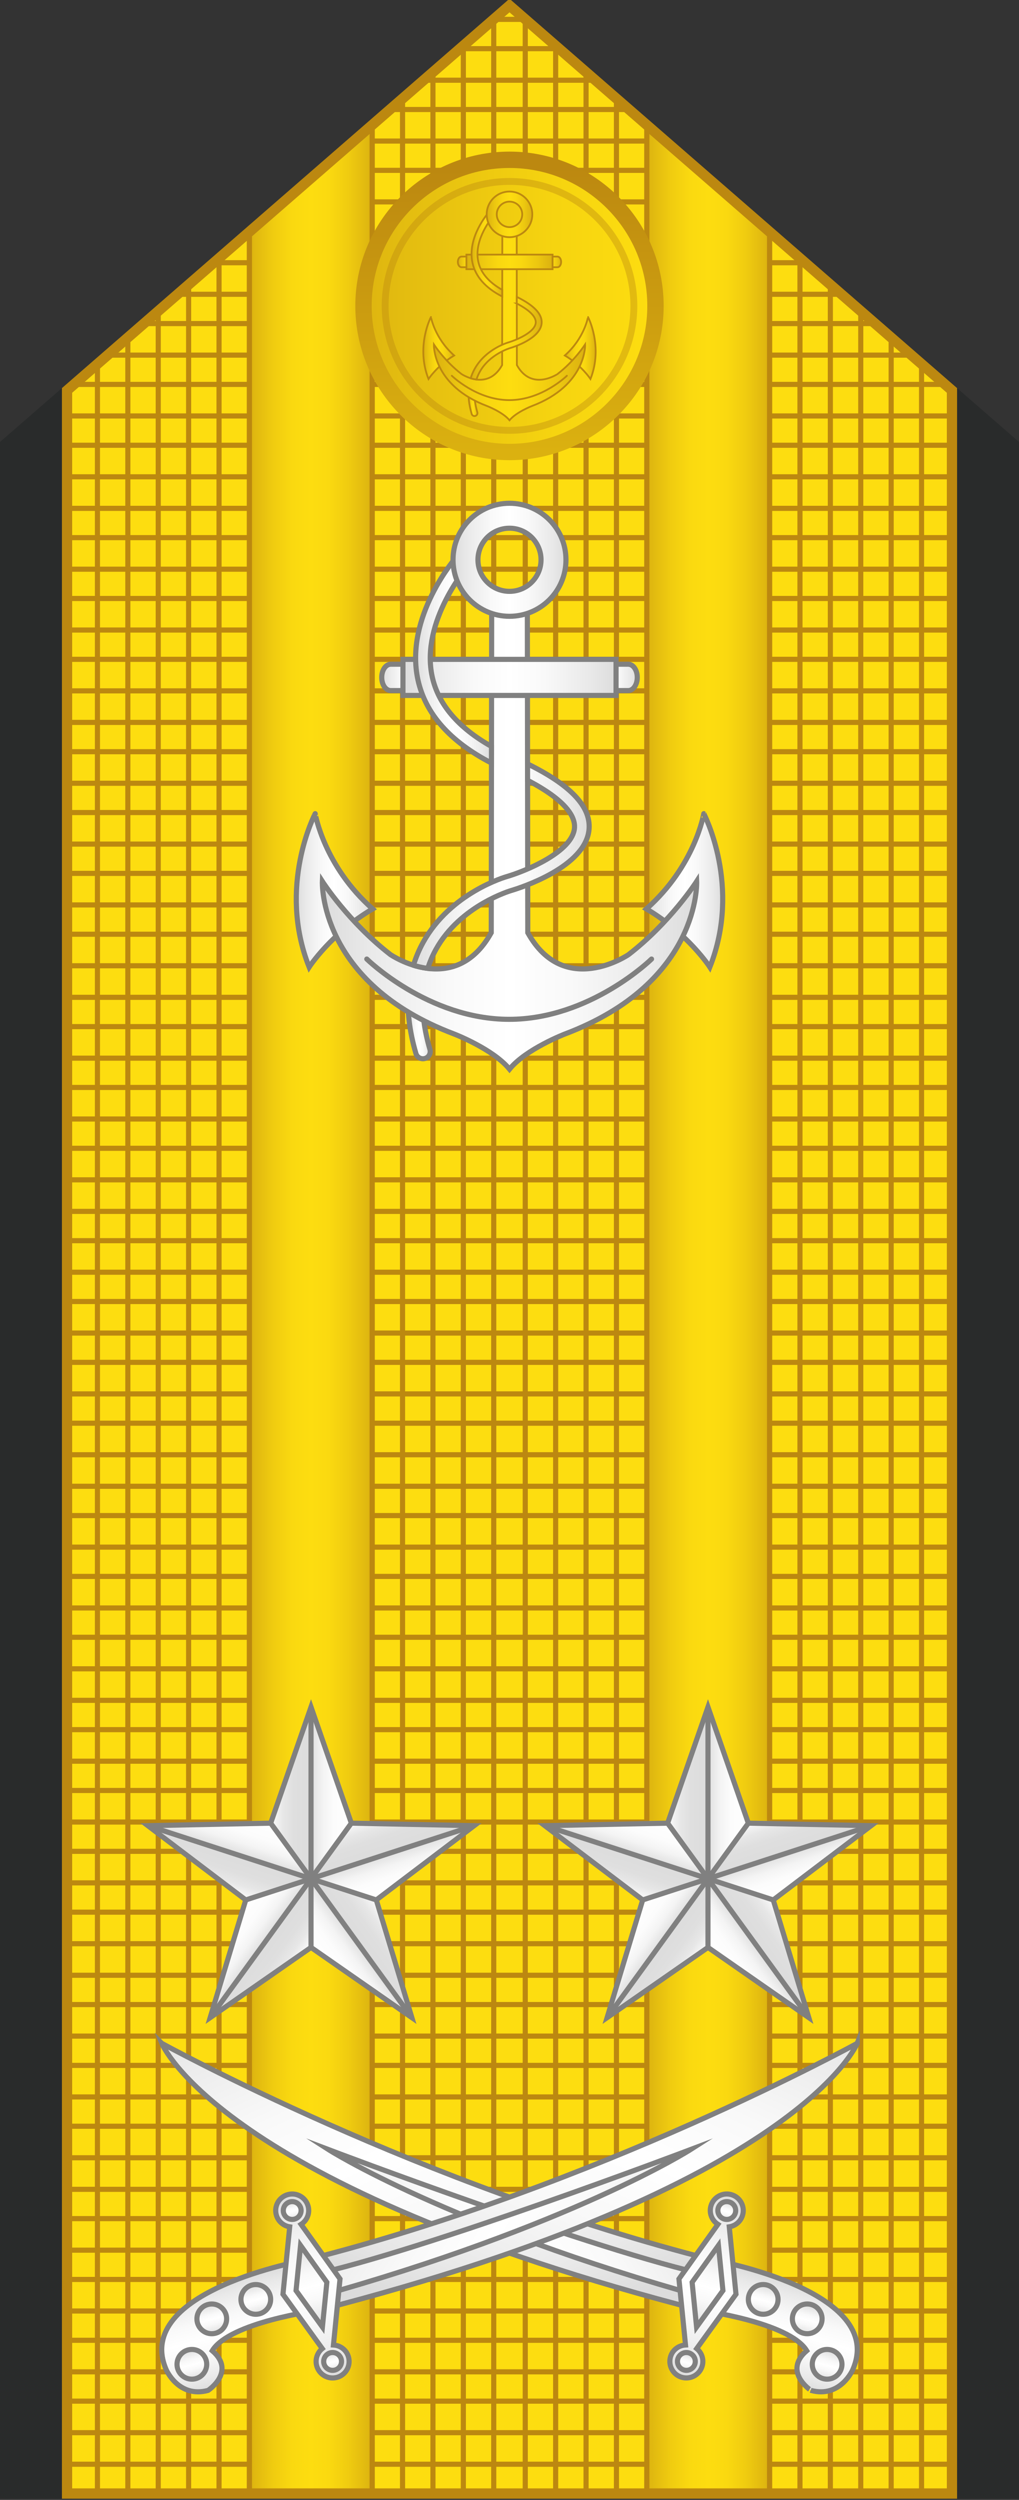 <?xml version="1.0" encoding="utf-8"?>
<!-- Generator: Adobe Illustrator 16.0.0, SVG Export Plug-In . SVG Version: 6.00 Build 0)  -->
<!DOCTYPE svg PUBLIC "-//W3C//DTD SVG 1.1//EN" "http://www.w3.org/Graphics/SVG/1.1/DTD/svg11.dtd">
<svg version="1.1"
	 id="svg18152" xmlns:x="http://ns.adobe.com/Extensibility/1.0/" xmlns:i="http://ns.adobe.com/AdobeIllustrator/10.0/" xmlns:graph="http://ns.adobe.com/Graphs/1.0/" xmlns:dc="http://purl.org/dc/elements/1.1/" xmlns:cc="http://creativecommons.org/ns#" xmlns:rdf="http://www.w3.org/1999/02/22-rdf-syntax-ns#" xmlns:svg="http://www.w3.org/2000/svg" xmlns:sodipodi="http://sodipodi.sourceforge.net/DTD/sodipodi-0.dtd" xmlns:inkscape="http://www.inkscape.org/namespaces/inkscape" inkscape:version="0.91 r13725" sodipodi:docname="16.SKA-BG.svg"
	 xmlns="http://www.w3.org/2000/svg" xmlns:xlink="http://www.w3.org/1999/xlink" x="0px" y="0px" width="198.875px"
	 height="487.545px" viewBox="0 0 198.875 487.545" enable-background="new 0 0 198.875 487.545" xml:space="preserve">
<rect x="0" y="0" width="198.875" height="487.545" fill="#333333" stroke="none"/>
<sodipodi:namedview  id="base" bordercolor="#666666" inkscape:cx="-491.28567" fit-margin-left="0" inkscape:zoom="0.35" inkscape:cy="644.89649" fit-margin-top="0" pagecolor="#ffffff" showgrid="false" borderopacity="1.0" inkscape:window-maximized="1" inkscape:document-units="px" inkscape:pageshadow="2" fit-margin-bottom="0" inkscape:pageopacity="0.0" fit-margin-right="0" inkscape:window-y="-8" inkscape:current-layer="layer1" inkscape:window-width="1366" inkscape:window-x="-8" inkscape:window-height="705">
	</sodipodi:namedview>
<g>
	<g>
		<g>
			<polygon fill="#292B2B" stroke="#292B2B" stroke-width="2" stroke-miterlimit="10" points="1,486.3 1,86.649 13.085,76.145 
				13.085,486.3 			"/>
			<polygon fill="#292B2B" stroke="#292B2B" stroke-width="2" stroke-miterlimit="10" points="197.875,486.3 197.875,86.65 
				185.791,76.146 185.791,486.3 			"/>
		</g>
		<polygon fill="#FDDD10" points="13.085,486.3 13.085,76.145 99.437,1.08 185.791,76.146 185.791,486.3 		"/>
		<g>
			<line fill="none" stroke="#BC8810" stroke-miterlimit="10" x1="13.085" y1="480.586" x2="185.791" y2="480.586"/>
			<line fill="none" stroke="#BC8810" stroke-miterlimit="10" x1="13.085" y1="474.434" x2="185.791" y2="474.434"/>
			<line fill="none" stroke="#BC8810" stroke-miterlimit="10" x1="13.085" y1="468.281" x2="185.791" y2="468.281"/>
			<line fill="none" stroke="#BC8810" stroke-miterlimit="10" x1="13.085" y1="462.568" x2="185.791" y2="462.568"/>
			<line fill="none" stroke="#BC8810" stroke-miterlimit="10" x1="13.085" y1="456.416" x2="185.791" y2="456.416"/>
			<line fill="none" stroke="#BC8810" stroke-miterlimit="10" x1="13.085" y1="450.703" x2="185.791" y2="450.703"/>
			<line fill="none" stroke="#BC8810" stroke-miterlimit="10" x1="13.085" y1="444.55" x2="185.791" y2="444.55"/>
			<line fill="none" stroke="#BC8810" stroke-miterlimit="10" x1="13.085" y1="438.838" x2="185.791" y2="438.838"/>
			<line fill="none" stroke="#BC8810" stroke-miterlimit="10" x1="13.085" y1="432.686" x2="185.791" y2="432.686"/>
			<line fill="none" stroke="#BC8810" stroke-miterlimit="10" x1="13.085" y1="426.973" x2="185.791" y2="426.973"/>
			<line fill="none" stroke="#BC8810" stroke-miterlimit="10" x1="13.085" y1="420.819" x2="185.791" y2="420.819"/>
			<line fill="none" stroke="#BC8810" stroke-miterlimit="10" x1="13.085" y1="414.668" x2="185.791" y2="414.668"/>
			<line fill="none" stroke="#BC8810" stroke-miterlimit="10" x1="13.085" y1="408.955" x2="185.791" y2="408.955"/>
			<line fill="none" stroke="#BC8810" stroke-miterlimit="10" x1="13.085" y1="402.804" x2="185.791" y2="402.804"/>
			<line fill="none" stroke="#BC8810" stroke-miterlimit="10" x1="13.085" y1="397.09" x2="185.791" y2="397.09"/>
			<line fill="none" stroke="#BC8810" stroke-miterlimit="10" x1="13.085" y1="390.938" x2="185.791" y2="390.938"/>
			<line fill="none" stroke="#BC8810" stroke-miterlimit="10" x1="13.085" y1="385.226" x2="185.791" y2="385.226"/>
			<line fill="none" stroke="#BC8810" stroke-miterlimit="10" x1="13.085" y1="379.071" x2="185.791" y2="379.071"/>
			<line fill="none" stroke="#BC8810" stroke-miterlimit="10" x1="13.085" y1="372.92" x2="185.791" y2="372.92"/>
			<line fill="none" stroke="#BC8810" stroke-miterlimit="10" x1="13.085" y1="367.207" x2="185.791" y2="367.207"/>
			<line fill="none" stroke="#BC8810" stroke-miterlimit="10" x1="13.085" y1="361.056" x2="185.791" y2="361.056"/>
			<line fill="none" stroke="#BC8810" stroke-miterlimit="10" x1="13.085" y1="355.343" x2="185.791" y2="355.343"/>
			<line fill="none" stroke="#BC8810" stroke-miterlimit="10" x1="13.085" y1="349.188" x2="185.791" y2="349.188"/>
			<line fill="none" stroke="#BC8810" stroke-miterlimit="10" x1="13.085" y1="343.478" x2="185.791" y2="343.478"/>
			<line fill="none" stroke="#BC8810" stroke-miterlimit="10" x1="13.085" y1="337.324" x2="185.791" y2="337.324"/>
			<line fill="none" stroke="#BC8810" stroke-miterlimit="10" x1="13.085" y1="331.61" x2="185.791" y2="331.61"/>
			<line fill="none" stroke="#BC8810" stroke-miterlimit="10" x1="13.085" y1="325.459" x2="185.791" y2="325.459"/>
			<line fill="none" stroke="#BC8810" stroke-miterlimit="10" x1="13.085" y1="319.308" x2="185.791" y2="319.308"/>
			<line fill="none" stroke="#BC8810" stroke-miterlimit="10" x1="13.085" y1="313.594" x2="185.791" y2="313.594"/>
			<line fill="none" stroke="#BC8810" stroke-miterlimit="10" x1="13.085" y1="307.44" x2="185.791" y2="307.44"/>
			<line fill="none" stroke="#BC8810" stroke-miterlimit="10" x1="13.085" y1="301.729" x2="185.791" y2="301.729"/>
			<line fill="none" stroke="#BC8810" stroke-miterlimit="10" x1="13.085" y1="295.576" x2="185.791" y2="295.576"/>
			<line fill="none" stroke="#BC8810" stroke-miterlimit="10" x1="13.085" y1="289.862" x2="185.791" y2="289.862"/>
			<line fill="none" stroke="#BC8810" stroke-miterlimit="10" x1="13.085" y1="283.711" x2="185.791" y2="283.711"/>
			<line fill="none" stroke="#BC8810" stroke-miterlimit="10" x1="13.085" y1="277.56" x2="185.791" y2="277.56"/>
			<line fill="none" stroke="#BC8810" stroke-miterlimit="10" x1="13.085" y1="271.847" x2="185.791" y2="271.847"/>
			<line fill="none" stroke="#BC8810" stroke-miterlimit="10" x1="13.085" y1="265.692" x2="185.791" y2="265.692"/>
			<line fill="none" stroke="#BC8810" stroke-miterlimit="10" x1="13.085" y1="259.979" x2="185.791" y2="259.979"/>
			<line fill="none" stroke="#BC8810" stroke-miterlimit="10" x1="13.085" y1="253.828" x2="185.791" y2="253.828"/>
			<line fill="none" stroke="#BC8810" stroke-miterlimit="10" x1="13.085" y1="248.115" x2="185.791" y2="248.115"/>
			<line fill="none" stroke="#BC8810" stroke-miterlimit="10" x1="13.085" y1="241.964" x2="185.791" y2="241.964"/>
			<line fill="none" stroke="#BC8810" stroke-miterlimit="10" x1="13.085" y1="236.251" x2="185.791" y2="236.251"/>
			<line fill="none" stroke="#BC8810" stroke-miterlimit="10" x1="13.085" y1="230.097" x2="185.791" y2="230.097"/>
			<line fill="none" stroke="#BC8810" stroke-miterlimit="10" x1="13.085" y1="223.945" x2="185.791" y2="223.945"/>
			<line fill="none" stroke="#BC8810" stroke-miterlimit="10" x1="13.085" y1="218.232" x2="185.791" y2="218.232"/>
			<line fill="none" stroke="#BC8810" stroke-miterlimit="10" x1="13.085" y1="212.08" x2="185.791" y2="212.08"/>
			<line fill="none" stroke="#BC8810" stroke-miterlimit="10" x1="13.085" y1="206.367" x2="185.791" y2="206.367"/>
			<line fill="none" stroke="#BC8810" stroke-miterlimit="10" x1="13.085" y1="200.216" x2="185.791" y2="200.216"/>
			<line fill="none" stroke="#BC8810" stroke-miterlimit="10" x1="13.085" y1="194.503" x2="185.791" y2="194.503"/>
			<line fill="none" stroke="#BC8810" stroke-miterlimit="10" x1="13.085" y1="188.349" x2="185.791" y2="188.349"/>
			<line fill="none" stroke="#BC8810" stroke-miterlimit="10" x1="13.085" y1="182.197" x2="185.791" y2="182.197"/>
			<line fill="none" stroke="#BC8810" stroke-miterlimit="10" x1="13.085" y1="176.484" x2="185.791" y2="176.484"/>
			<line fill="none" stroke="#BC8810" stroke-miterlimit="10" x1="13.085" y1="170.333" x2="185.791" y2="170.333"/>
			<line fill="none" stroke="#BC8810" stroke-miterlimit="10" x1="13.085" y1="164.619" x2="185.791" y2="164.619"/>
			<line fill="none" stroke="#BC8810" stroke-miterlimit="10" x1="13.085" y1="158.468" x2="185.791" y2="158.468"/>
			<line fill="none" stroke="#BC8810" stroke-miterlimit="10" x1="13.085" y1="152.755" x2="185.791" y2="152.755"/>
			<line fill="none" stroke="#BC8810" stroke-miterlimit="10" x1="13.085" y1="146.601" x2="185.791" y2="146.601"/>
			<line fill="none" stroke="#BC8810" stroke-miterlimit="10" x1="13.085" y1="140.888" x2="185.791" y2="140.888"/>
			<line fill="none" stroke="#BC8810" stroke-miterlimit="10" x1="13.085" y1="134.736" x2="185.791" y2="134.736"/>
			<line fill="none" stroke="#BC8810" stroke-miterlimit="10" x1="13.085" y1="128.585" x2="185.791" y2="128.585"/>
			<line fill="none" stroke="#BC8810" stroke-miterlimit="10" x1="13.085" y1="122.871" x2="185.791" y2="122.871"/>
			<line fill="none" stroke="#BC8810" stroke-miterlimit="10" x1="13.085" y1="116.718" x2="185.791" y2="116.718"/>
			<line fill="none" stroke="#BC8810" stroke-miterlimit="10" x1="13.085" y1="111.007" x2="185.791" y2="111.007"/>
			<line fill="none" stroke="#BC8810" stroke-miterlimit="10" x1="13.085" y1="104.854" x2="185.791" y2="104.854"/>
			<line fill="none" stroke="#BC8810" stroke-miterlimit="10" x1="13.085" y1="99.14" x2="185.791" y2="99.14"/>
			<line fill="none" stroke="#BC8810" stroke-miterlimit="10" x1="13.085" y1="92.988" x2="185.791" y2="92.988"/>
			<line fill="none" stroke="#BC8810" stroke-miterlimit="10" x1="13.085" y1="86.836" x2="185.791" y2="86.836"/>
			<line fill="none" stroke="#BC8810" stroke-miterlimit="10" x1="13.085" y1="81.123" x2="185.791" y2="81.123"/>
			<line fill="none" stroke="#BC8810" stroke-miterlimit="10" x1="14.436" y1="74.97" x2="184.438" y2="74.97"/>
			<line fill="none" stroke="#BC8810" stroke-miterlimit="10" x1="21.007" y1="69.258" x2="177.866" y2="69.258"/>
			<line fill="none" stroke="#BC8810" stroke-miterlimit="10" x1="28.085" y1="63.105" x2="170.791" y2="63.105"/>
			<line fill="none" stroke="#BC8810" stroke-miterlimit="10" x1="34.656" y1="57.393" x2="164.215" y2="57.393"/>
			<line fill="none" stroke="#BC8810" stroke-miterlimit="10" x1="41.734" y1="51.24" x2="157.139" y2="51.24"/>
			<line fill="none" stroke="#BC8810" stroke-miterlimit="10" x1="48.305" y1="45.527" x2="150.566" y2="45.527"/>
			<line fill="none" stroke="#BC8810" stroke-miterlimit="10" x1="55.383" y1="39.375" x2="143.49" y2="39.375"/>
			<line fill="none" stroke="#BC8810" stroke-miterlimit="10" x1="62.461" y1="33.222" x2="136.412" y2="33.222"/>
			<line fill="none" stroke="#BC8810" stroke-miterlimit="10" x1="69.033" y1="27.509" x2="129.84" y2="27.509"/>
			<line fill="none" stroke="#BC8810" stroke-miterlimit="10" x1="76.11" y1="21.357" x2="122.762" y2="21.357"/>
			<line fill="none" stroke="#BC8810" stroke-miterlimit="10" x1="82.682" y1="15.645" x2="116.191" y2="15.645"/>
			<line fill="none" stroke="#BC8810" stroke-miterlimit="10" x1="89.76" y1="9.492" x2="109.113" y2="9.492"/>
			<line fill="none" stroke="#BC8810" stroke-miterlimit="10" x1="96.332" y1="3.779" x2="102.543" y2="3.779"/>
			<line fill="none" stroke="#BC8810" stroke-miterlimit="10" x1="179.855" y1="70.987" x2="179.855" y2="486.465"/>
			<line fill="none" stroke="#BC8810" stroke-miterlimit="10" x1="173.924" y1="66.25" x2="173.924" y2="486.465"/>
			<line fill="none" stroke="#BC8810" stroke-miterlimit="10" x1="167.991" y1="60.674" x2="167.991" y2="486.465"/>
			<line fill="none" stroke="#BC8810" stroke-miterlimit="10" x1="162.057" y1="55.515" x2="162.057" y2="486.465"/>
			<line fill="none" stroke="#BC8810" stroke-miterlimit="10" x1="156.127" y1="50.359" x2="156.127" y2="486.465"/>
			<line fill="none" stroke="#BC8810" stroke-miterlimit="10" x1="150.193" y1="45.202" x2="150.193" y2="486.465"/>
			<line fill="none" stroke="#BC8810" stroke-miterlimit="10" x1="144.043" y1="39.855" x2="144.043" y2="486.465"/>
			<line fill="none" stroke="#BC8810" stroke-miterlimit="10" x1="138.107" y1="34.697" x2="138.107" y2="486.465"/>
			<line fill="none" stroke="#BC8810" stroke-miterlimit="10" x1="132.174" y1="29.539" x2="132.174" y2="486.465"/>
			<line fill="none" stroke="#BC8810" stroke-miterlimit="10" x1="126.243" y1="24.383" x2="126.243" y2="486.465"/>
			<line fill="none" stroke="#BC8810" stroke-miterlimit="10" x1="120.311" y1="19.225" x2="120.311" y2="486.465"/>
			<line fill="none" stroke="#BC8810" stroke-miterlimit="10" x1="114.379" y1="14.068" x2="114.379" y2="486.465"/>
			<line fill="none" stroke="#BC8810" stroke-miterlimit="10" x1="108.445" y1="8.911" x2="108.445" y2="486.465"/>
			<line fill="none" stroke="#BC8810" stroke-miterlimit="10" x1="102.512" y1="3.754" x2="102.512" y2="486.465"/>
			<line fill="none" stroke="#BC8810" stroke-miterlimit="10" x1="96.36" y1="3.754" x2="96.36" y2="486.465"/>
			<line fill="none" stroke="#BC8810" stroke-miterlimit="10" x1="90.428" y1="8.911" x2="90.428" y2="486.465"/>
			<line fill="none" stroke="#BC8810" stroke-miterlimit="10" x1="84.495" y1="14.068" x2="84.495" y2="486.465"/>
			<line fill="none" stroke="#BC8810" stroke-miterlimit="10" x1="78.563" y1="19.225" x2="78.563" y2="486.465"/>
			<line fill="none" stroke="#BC8810" stroke-miterlimit="10" x1="72.631" y1="24.383" x2="72.631" y2="486.465"/>
			<line fill="none" stroke="#BC8810" stroke-miterlimit="10" x1="66.697" y1="29.539" x2="66.697" y2="486.465"/>
			<line fill="none" stroke="#BC8810" stroke-miterlimit="10" x1="60.764" y1="34.697" x2="60.764" y2="486.465"/>
			<line fill="none" stroke="#BC8810" stroke-miterlimit="10" x1="54.832" y1="39.855" x2="54.832" y2="486.465"/>
			<line fill="none" stroke="#BC8810" stroke-miterlimit="10" x1="48.68" y1="45.202" x2="48.68" y2="486.465"/>
			<line fill="none" stroke="#BC8810" stroke-miterlimit="10" x1="42.748" y1="50.359" x2="42.748" y2="486.465"/>
			<line fill="none" stroke="#BC8810" stroke-miterlimit="10" x1="36.814" y1="55.515" x2="36.814" y2="486.465"/>
			<line fill="none" stroke="#BC8810" stroke-miterlimit="10" x1="30.883" y1="60.673" x2="30.883" y2="486.465"/>
			<line fill="none" stroke="#BC8810" stroke-miterlimit="10" x1="24.949" y1="65.83" x2="24.949" y2="486.465"/>
			<line fill="none" stroke="#BC8810" stroke-miterlimit="10" x1="19.017" y1="70.988" x2="19.017" y2="486.465"/>
		</g>
		<g>
			
				<linearGradient id="SVGID_1_" gradientUnits="userSpaceOnUse" x1="691.32" y1="634.636" x2="715.271" y2="634.636" gradientTransform="matrix(1 0 0 1 -642.641 -379.295)">
				<stop  offset="0" style="stop-color:#DBB110"/>
				<stop  offset="0.041" style="stop-color:#E0B810"/>
				<stop  offset="0.197" style="stop-color:#F0CC10"/>
				<stop  offset="0.351" style="stop-color:#FAD910"/>
				<stop  offset="0.5" style="stop-color:#FDDD10"/>
				<stop  offset="0.649" style="stop-color:#FAD910"/>
				<stop  offset="0.803" style="stop-color:#F0CC10"/>
				<stop  offset="0.959" style="stop-color:#E0B810"/>
				<stop  offset="1" style="stop-color:#DBB110"/>
			</linearGradient>
			<polygon fill="url(#SVGID_1_)" stroke="#BC8810" stroke-miterlimit="10" points="48.68,486.3 48.68,45.202 72.631,24.382 
				72.631,486.3 			"/>
			
				<linearGradient id="SVGID_2_" gradientUnits="userSpaceOnUse" x1="768.884" y1="634.636" x2="792.834" y2="634.636" gradientTransform="matrix(1 0 0 1 -642.641 -379.295)">
				<stop  offset="0" style="stop-color:#DBB110"/>
				<stop  offset="0.041" style="stop-color:#E0B810"/>
				<stop  offset="0.197" style="stop-color:#F0CC10"/>
				<stop  offset="0.351" style="stop-color:#FAD910"/>
				<stop  offset="0.5" style="stop-color:#FDDD10"/>
				<stop  offset="0.649" style="stop-color:#FAD910"/>
				<stop  offset="0.803" style="stop-color:#F0CC10"/>
				<stop  offset="0.959" style="stop-color:#E0B810"/>
				<stop  offset="1" style="stop-color:#DBB110"/>
			</linearGradient>
			<polygon fill="url(#SVGID_2_)" stroke="#BC8810" stroke-miterlimit="10" points="150.193,486.3 150.193,45.202 126.243,24.383 
				126.243,486.3 			"/>
		</g>
		<polygon fill="none" stroke="#BC8810" stroke-width="2" stroke-miterlimit="10" points="13.085,486.3 13.085,76.145 99.437,1.08 
			185.791,76.146 185.791,486.3 		"/>
	</g>
	<g>
		<g>
			<g>
				
					<linearGradient id="SVGID_3_" gradientUnits="userSpaceOnUse" x1="345.901" y1="1436.831" x2="365.736" y2="1436.831" gradientTransform="matrix(0.259 -0.966 0.966 0.259 -1327.754 426.122)">
					<stop  offset="0" style="stop-color:#DCDCDC"/>
					<stop  offset="0.124" style="stop-color:#E9E9E9"/>
					<stop  offset="0.337" style="stop-color:#F9F9F9"/>
					<stop  offset="0.5" style="stop-color:#FFFFFF"/>
					<stop  offset="0.663" style="stop-color:#F9F9F9"/>
					<stop  offset="0.876" style="stop-color:#E9E9E9"/>
					<stop  offset="1" style="stop-color:#DCDCDC"/>
				</linearGradient>
				<path fill="url(#SVGID_3_)" stroke="#808080" stroke-miterlimit="10" d="M157.445,458.448c-3.379-5.555-20.559-7.85-20.559-7.85
					l2.398-9.813c0,0,33.878,5.979,27.132,21.394c0,0-2.42,5.573-8.16,4.007C158.258,466.187,152.725,462.519,157.445,458.448z"/>
				<g>
					
						<linearGradient id="SVGID_4_" gradientUnits="userSpaceOnUse" x1="348.727" y1="1447.536" x2="354.525" y2="1447.536" gradientTransform="matrix(0.259 -0.966 0.966 0.259 -1327.754 426.122)">
						<stop  offset="0" style="stop-color:#DCDCDC"/>
						<stop  offset="0.124" style="stop-color:#E9E9E9"/>
						<stop  offset="0.337" style="stop-color:#F9F9F9"/>
						<stop  offset="0.5" style="stop-color:#FFFFFF"/>
						<stop  offset="0.663" style="stop-color:#F9F9F9"/>
						<stop  offset="0.876" style="stop-color:#E9E9E9"/>
						<stop  offset="1" style="stop-color:#DCDCDC"/>
					</linearGradient>
					<circle fill="url(#SVGID_4_)" stroke="#808080" stroke-miterlimit="10" cx="161.426" cy="461.098" r="2.899"/>
					
						<linearGradient id="SVGID_5_" gradientUnits="userSpaceOnUse" x1="356.282" y1="1441.491" x2="362.086" y2="1441.491" gradientTransform="matrix(0.259 -0.966 0.966 0.259 -1327.754 426.122)">
						<stop  offset="0" style="stop-color:#DCDCDC"/>
						<stop  offset="0.124" style="stop-color:#E9E9E9"/>
						<stop  offset="0.337" style="stop-color:#F9F9F9"/>
						<stop  offset="0.5" style="stop-color:#FFFFFF"/>
						<stop  offset="0.663" style="stop-color:#F9F9F9"/>
						<stop  offset="0.876" style="stop-color:#E9E9E9"/>
						<stop  offset="1" style="stop-color:#DCDCDC"/>
					</linearGradient>
					<circle fill="url(#SVGID_5_)" stroke="#808080" stroke-miterlimit="10" cx="157.543" cy="452.233" r="2.901"/>
					
						<linearGradient id="SVGID_6_" gradientUnits="userSpaceOnUse" x1="357.723" y1="1432.211" x2="363.524" y2="1432.211" gradientTransform="matrix(0.259 -0.966 0.966 0.259 -1327.754 426.122)">
						<stop  offset="0" style="stop-color:#DCDCDC"/>
						<stop  offset="0.124" style="stop-color:#E9E9E9"/>
						<stop  offset="0.337" style="stop-color:#F9F9F9"/>
						<stop  offset="0.5" style="stop-color:#FFFFFF"/>
						<stop  offset="0.663" style="stop-color:#F9F9F9"/>
						<stop  offset="0.876" style="stop-color:#E9E9E9"/>
						<stop  offset="1" style="stop-color:#DCDCDC"/>
					</linearGradient>
					<circle fill="url(#SVGID_6_)" stroke="#808080" stroke-miterlimit="10" cx="148.951" cy="448.44" r="2.9"/>
				</g>
			</g>
			<g>
				
					<linearGradient id="SVGID_7_" gradientUnits="userSpaceOnUse" x1="340.019" y1="1390.024" x2="410.741" y2="1331.165" gradientTransform="matrix(0.259 -0.966 0.966 0.259 -1327.754 426.122)">
					<stop  offset="0" style="stop-color:#DCDCDC"/>
					<stop  offset="0.124" style="stop-color:#E9E9E9"/>
					<stop  offset="0.337" style="stop-color:#F9F9F9"/>
					<stop  offset="0.5" style="stop-color:#FFFFFF"/>
					<stop  offset="0.663" style="stop-color:#F9F9F9"/>
					<stop  offset="0.876" style="stop-color:#E9E9E9"/>
					<stop  offset="1" style="stop-color:#DCDCDC"/>
				</linearGradient>
				<path fill="url(#SVGID_7_)" stroke="#808080" stroke-miterlimit="10" d="M136.885,450.6
					c-94.142-24.212-105.319-52.106-105.319-52.106l0.001,0.001c0,0,50.875,27.987,107.725,42.296L136.885,450.6z"/>
				
					<linearGradient id="SVGID_8_" gradientUnits="userSpaceOnUse" x1="335.231" y1="1357.134" x2="389.902" y2="1406.747" gradientTransform="matrix(0.259 -0.966 0.966 0.259 -1327.754 426.122)">
					<stop  offset="0" style="stop-color:#DCDCDC"/>
					<stop  offset="0.124" style="stop-color:#E9E9E9"/>
					<stop  offset="0.337" style="stop-color:#F9F9F9"/>
					<stop  offset="0.5" style="stop-color:#FFFFFF"/>
					<stop  offset="0.663" style="stop-color:#F9F9F9"/>
					<stop  offset="0.876" style="stop-color:#E9E9E9"/>
					<stop  offset="1" style="stop-color:#DCDCDC"/>
				</linearGradient>
				<path fill="url(#SVGID_8_)" stroke="#808080" stroke-miterlimit="10" d="M137.508,448.048
					c-50.123-13.946-73.422-28.839-73.422-28.839s52.518,19.907,74.467,24.573L137.508,448.048z"/>
			</g>
			<g>
				
					<linearGradient id="SVGID_9_" gradientUnits="userSpaceOnUse" x1="341.846" y1="1421.058" x2="378.763" y2="1421.058" gradientTransform="matrix(0.259 -0.966 0.966 0.259 -1327.754 426.122)">
					<stop  offset="0" style="stop-color:#DCDCDC"/>
					<stop  offset="0.124" style="stop-color:#E9E9E9"/>
					<stop  offset="0.337" style="stop-color:#F9F9F9"/>
					<stop  offset="0.5" style="stop-color:#FFFFFF"/>
					<stop  offset="0.663" style="stop-color:#F9F9F9"/>
					<stop  offset="0.876" style="stop-color:#E9E9E9"/>
					<stop  offset="1" style="stop-color:#DCDCDC"/>
				</linearGradient>
				<path fill="url(#SVGID_9_)" stroke="#808080" stroke-miterlimit="10" d="M138.732,430.272c-0.373,1.387,0.229,2.793,1.377,3.531
					l-7.603,10.646l1.283,12.885c-1.356,0.071-2.576,0.985-2.947,2.368c-0.461,1.72,0.563,3.486,2.279,3.947
					c1.719,0.46,3.483-0.563,3.944-2.279c0.341-1.27-0.131-2.562-1.092-3.338l7.668-10.601l-1.313-13.146
					c1.226-0.188,2.282-1.074,2.623-2.349c0.461-1.719-0.56-3.485-2.277-3.946C140.961,427.534,139.191,428.554,138.732,430.272z"/>
				
					<linearGradient id="SVGID_10_" gradientUnits="userSpaceOnUse" x1="352.063" y1="1421.062" x2="368.542" y2="1421.062" gradientTransform="matrix(0.259 -0.966 0.966 0.259 -1327.754 426.122)">
					<stop  offset="0" style="stop-color:#DCDCDC"/>
					<stop  offset="0.124" style="stop-color:#E9E9E9"/>
					<stop  offset="0.337" style="stop-color:#F9F9F9"/>
					<stop  offset="0.5" style="stop-color:#FFFFFF"/>
					<stop  offset="0.663" style="stop-color:#F9F9F9"/>
					<stop  offset="0.876" style="stop-color:#E9E9E9"/>
					<stop  offset="1" style="stop-color:#DCDCDC"/>
				</linearGradient>
				<polygon fill="url(#SVGID_10_)" stroke="#808080" stroke-miterlimit="10" points="135.949,453.83 135.079,445.105 
					140.215,437.914 141.094,446.718 				"/>
				
					<linearGradient id="SVGID_11_" gradientUnits="userSpaceOnUse" x1="343.315" y1="1420.86" x2="346.794" y2="1420.86" gradientTransform="matrix(0.259 -0.966 0.966 0.259 -1327.754 426.122)">
					<stop  offset="0" style="stop-color:#DCDCDC"/>
					<stop  offset="0.124" style="stop-color:#E9E9E9"/>
					<stop  offset="0.337" style="stop-color:#F9F9F9"/>
					<stop  offset="0.5" style="stop-color:#FFFFFF"/>
					<stop  offset="0.663" style="stop-color:#F9F9F9"/>
					<stop  offset="0.876" style="stop-color:#E9E9E9"/>
					<stop  offset="1" style="stop-color:#DCDCDC"/>
				</linearGradient>
				<circle fill="url(#SVGID_11_)" stroke="#808080" stroke-miterlimit="10" cx="133.959" cy="460.539" r="1.739"/>
				
					<linearGradient id="SVGID_12_" gradientUnits="userSpaceOnUse" x1="373.786" y1="1420.856" x2="377.267" y2="1420.856" gradientTransform="matrix(0.259 -0.966 0.966 0.259 -1327.754 426.122)">
					<stop  offset="0" style="stop-color:#DCDCDC"/>
					<stop  offset="0.124" style="stop-color:#E9E9E9"/>
					<stop  offset="0.337" style="stop-color:#F9F9F9"/>
					<stop  offset="0.5" style="stop-color:#FFFFFF"/>
					<stop  offset="0.663" style="stop-color:#F9F9F9"/>
					<stop  offset="0.876" style="stop-color:#E9E9E9"/>
					<stop  offset="1" style="stop-color:#DCDCDC"/>
				</linearGradient>
				<circle fill="url(#SVGID_12_)" stroke="#808080" stroke-miterlimit="10" cx="141.842" cy="431.106" r="1.74"/>
			</g>
		</g>
		<g>
			<g>
				
					<linearGradient id="SVGID_13_" gradientUnits="userSpaceOnUse" x1="127.492" y1="601.45" x2="147.327" y2="601.45" gradientTransform="matrix(-0.259 -0.966 -0.966 0.259 663.205 431.356)">
					<stop  offset="0" style="stop-color:#DCDCDC"/>
					<stop  offset="0.124" style="stop-color:#E9E9E9"/>
					<stop  offset="0.337" style="stop-color:#F9F9F9"/>
					<stop  offset="0.5" style="stop-color:#FFFFFF"/>
					<stop  offset="0.663" style="stop-color:#F9F9F9"/>
					<stop  offset="0.876" style="stop-color:#E9E9E9"/>
					<stop  offset="1" style="stop-color:#DCDCDC"/>
				</linearGradient>
				<path fill="url(#SVGID_13_)" stroke="#808080" stroke-miterlimit="10" d="M40.613,466.187c-5.739,1.566-8.159-4.007-8.159-4.007
					c-6.746-15.413,27.132-21.394,27.132-21.394l2.399,9.813c0,0-17.179,2.294-20.559,7.85
					C46.146,462.52,40.613,466.187,40.613,466.187z"/>
				<g>
					
						<linearGradient id="SVGID_14_" gradientUnits="userSpaceOnUse" x1="130.315" y1="612.153" x2="136.114" y2="612.153" gradientTransform="matrix(-0.259 -0.966 -0.966 0.259 663.205 431.356)">
						<stop  offset="0" style="stop-color:#DCDCDC"/>
						<stop  offset="0.124" style="stop-color:#E9E9E9"/>
						<stop  offset="0.337" style="stop-color:#F9F9F9"/>
						<stop  offset="0.5" style="stop-color:#FFFFFF"/>
						<stop  offset="0.663" style="stop-color:#F9F9F9"/>
						<stop  offset="0.876" style="stop-color:#E9E9E9"/>
						<stop  offset="1" style="stop-color:#DCDCDC"/>
					</linearGradient>
					<circle fill="url(#SVGID_14_)" stroke="#808080" stroke-miterlimit="10" cx="37.446" cy="461.099" r="2.899"/>
					
						<linearGradient id="SVGID_15_" gradientUnits="userSpaceOnUse" x1="137.874" y1="606.106" x2="143.676" y2="606.106" gradientTransform="matrix(-0.259 -0.966 -0.966 0.259 663.205 431.356)">
						<stop  offset="0" style="stop-color:#DCDCDC"/>
						<stop  offset="0.124" style="stop-color:#E9E9E9"/>
						<stop  offset="0.337" style="stop-color:#F9F9F9"/>
						<stop  offset="0.5" style="stop-color:#FFFFFF"/>
						<stop  offset="0.663" style="stop-color:#F9F9F9"/>
						<stop  offset="0.876" style="stop-color:#E9E9E9"/>
						<stop  offset="1" style="stop-color:#DCDCDC"/>
					</linearGradient>
					<circle fill="url(#SVGID_15_)" stroke="#808080" stroke-miterlimit="10" cx="41.331" cy="452.234" r="2.9"/>
					
						<linearGradient id="SVGID_16_" gradientUnits="userSpaceOnUse" x1="139.315" y1="596.827" x2="145.116" y2="596.827" gradientTransform="matrix(-0.259 -0.966 -0.966 0.259 663.205 431.356)">
						<stop  offset="0" style="stop-color:#DCDCDC"/>
						<stop  offset="0.124" style="stop-color:#E9E9E9"/>
						<stop  offset="0.337" style="stop-color:#F9F9F9"/>
						<stop  offset="0.5" style="stop-color:#FFFFFF"/>
						<stop  offset="0.663" style="stop-color:#F9F9F9"/>
						<stop  offset="0.876" style="stop-color:#E9E9E9"/>
						<stop  offset="1" style="stop-color:#DCDCDC"/>
					</linearGradient>
					<circle fill="url(#SVGID_16_)" stroke="#808080" stroke-miterlimit="10" cx="49.922" cy="448.441" r="2.9"/>
				</g>
			</g>
			<g>
				
					<linearGradient id="SVGID_17_" gradientUnits="userSpaceOnUse" x1="121.609" y1="554.636" x2="192.331" y2="495.777" gradientTransform="matrix(-0.259 -0.966 -0.966 0.259 663.205 431.356)">
					<stop  offset="0" style="stop-color:#DCDCDC"/>
					<stop  offset="0.124" style="stop-color:#E9E9E9"/>
					<stop  offset="0.337" style="stop-color:#F9F9F9"/>
					<stop  offset="0.5" style="stop-color:#FFFFFF"/>
					<stop  offset="0.663" style="stop-color:#F9F9F9"/>
					<stop  offset="0.876" style="stop-color:#E9E9E9"/>
					<stop  offset="1" style="stop-color:#DCDCDC"/>
				</linearGradient>
				<path fill="url(#SVGID_17_)" stroke="#808080" stroke-miterlimit="10" d="M59.584,440.789
					c56.848-14.309,107.723-42.296,107.723-42.296v-0.001c0,0-11.178,27.896-105.319,52.106L59.584,440.789z"/>
				
					<linearGradient id="SVGID_18_" gradientUnits="userSpaceOnUse" x1="116.819" y1="521.751" x2="171.491" y2="571.364" gradientTransform="matrix(-0.259 -0.966 -0.966 0.259 663.205 431.356)">
					<stop  offset="0" style="stop-color:#DCDCDC"/>
					<stop  offset="0.124" style="stop-color:#E9E9E9"/>
					<stop  offset="0.337" style="stop-color:#F9F9F9"/>
					<stop  offset="0.5" style="stop-color:#FFFFFF"/>
					<stop  offset="0.663" style="stop-color:#F9F9F9"/>
					<stop  offset="0.876" style="stop-color:#E9E9E9"/>
					<stop  offset="1" style="stop-color:#DCDCDC"/>
				</linearGradient>
				<path fill="url(#SVGID_18_)" stroke="#808080" stroke-miterlimit="10" d="M60.318,443.782
					c21.952-4.666,74.47-24.573,74.47-24.573s-23.3,14.893-73.426,28.841L60.318,443.782z"/>
			</g>
			<g>
				
					<linearGradient id="SVGID_19_" gradientUnits="userSpaceOnUse" x1="123.436" y1="585.679" x2="160.352" y2="585.679" gradientTransform="matrix(-0.259 -0.966 -0.966 0.259 663.205 431.356)">
					<stop  offset="0" style="stop-color:#DCDCDC"/>
					<stop  offset="0.124" style="stop-color:#E9E9E9"/>
					<stop  offset="0.337" style="stop-color:#F9F9F9"/>
					<stop  offset="0.5" style="stop-color:#FFFFFF"/>
					<stop  offset="0.663" style="stop-color:#F9F9F9"/>
					<stop  offset="0.876" style="stop-color:#E9E9E9"/>
					<stop  offset="1" style="stop-color:#DCDCDC"/>
				</linearGradient>
				<path fill="url(#SVGID_19_)" stroke="#808080" stroke-miterlimit="10" d="M56.194,427.995c-1.72,0.46-2.739,2.229-2.278,3.944
					c0.34,1.272,1.399,2.158,2.625,2.35l-1.316,13.146l7.669,10.602c-0.96,0.775-1.431,2.069-1.091,3.337
					c0.461,1.72,2.228,2.739,3.945,2.279c1.719-0.461,2.739-2.229,2.278-3.947c-0.371-1.382-1.59-2.298-2.947-2.368l1.283-12.885
					l-7.601-10.646c1.146-0.737,1.75-2.146,1.379-3.531C59.68,428.555,57.913,427.534,56.194,427.995z"/>
				
					<linearGradient id="SVGID_20_" gradientUnits="userSpaceOnUse" x1="133.655" y1="585.679" x2="150.133" y2="585.679" gradientTransform="matrix(-0.259 -0.966 -0.966 0.259 663.205 431.356)">
					<stop  offset="0" style="stop-color:#DCDCDC"/>
					<stop  offset="0.124" style="stop-color:#E9E9E9"/>
					<stop  offset="0.337" style="stop-color:#F9F9F9"/>
					<stop  offset="0.5" style="stop-color:#FFFFFF"/>
					<stop  offset="0.663" style="stop-color:#F9F9F9"/>
					<stop  offset="0.876" style="stop-color:#E9E9E9"/>
					<stop  offset="1" style="stop-color:#DCDCDC"/>
				</linearGradient>
				<polygon fill="url(#SVGID_20_)" stroke="#808080" stroke-miterlimit="10" points="57.778,446.718 58.659,437.913 
					63.793,445.105 62.924,453.829 				"/>
				
					<linearGradient id="SVGID_21_" gradientUnits="userSpaceOnUse" x1="124.907" y1="585.477" x2="128.388" y2="585.477" gradientTransform="matrix(-0.259 -0.966 -0.966 0.259 663.205 431.356)">
					<stop  offset="0" style="stop-color:#DCDCDC"/>
					<stop  offset="0.124" style="stop-color:#E9E9E9"/>
					<stop  offset="0.337" style="stop-color:#F9F9F9"/>
					<stop  offset="0.5" style="stop-color:#FFFFFF"/>
					<stop  offset="0.663" style="stop-color:#F9F9F9"/>
					<stop  offset="0.876" style="stop-color:#E9E9E9"/>
					<stop  offset="1" style="stop-color:#DCDCDC"/>
				</linearGradient>
				<circle fill="url(#SVGID_21_)" stroke="#808080" stroke-miterlimit="10" cx="64.914" cy="460.54" r="1.74"/>
				
					<linearGradient id="SVGID_22_" gradientUnits="userSpaceOnUse" x1="155.38" y1="585.476" x2="158.857" y2="585.476" gradientTransform="matrix(-0.259 -0.966 -0.966 0.259 663.205 431.356)">
					<stop  offset="0" style="stop-color:#DCDCDC"/>
					<stop  offset="0.124" style="stop-color:#E9E9E9"/>
					<stop  offset="0.337" style="stop-color:#F9F9F9"/>
					<stop  offset="0.5" style="stop-color:#FFFFFF"/>
					<stop  offset="0.663" style="stop-color:#F9F9F9"/>
					<stop  offset="0.876" style="stop-color:#E9E9E9"/>
					<stop  offset="1" style="stop-color:#DCDCDC"/>
				</linearGradient>
				<circle fill="url(#SVGID_22_)" stroke="#808080" stroke-miterlimit="10" cx="57.028" cy="431.106" r="1.739"/>
			</g>
		</g>
	</g>
	<g>
		<g>
			
				<linearGradient id="SVGID_23_" gradientUnits="userSpaceOnUse" x1="696.33" y1="790.327" x2="704.203" y2="790.327" gradientTransform="matrix(1 0 0 1 -558.156 -440.675)">
				<stop  offset="0" style="stop-color:#DCDCDC"/>
				<stop  offset="0.101" style="stop-color:#E6E6E6"/>
				<stop  offset="0.313" style="stop-color:#F4F4F4"/>
				<stop  offset="0.571" style="stop-color:#FCFCFC"/>
				<stop  offset="1" style="stop-color:#FFFFFF"/>
			</linearGradient>
			<polygon fill="url(#SVGID_23_)" points="138.174,366.397 146.047,355.562 138.174,332.908 			"/>
			
				<linearGradient id="SVGID_24_" gradientUnits="userSpaceOnUse" x1="897.51" y1="-136.53" x2="905.382" y2="-136.53" gradientTransform="matrix(0.309 0.951 -0.951 0.309 -255.518 -457.698)">
				<stop  offset="0" style="stop-color:#FFFFFF"/>
				<stop  offset="0.101" style="stop-color:#F5F5F5"/>
				<stop  offset="0.313" style="stop-color:#E7E7E7"/>
				<stop  offset="0.571" style="stop-color:#DFDFDF"/>
				<stop  offset="1" style="stop-color:#DCDCDC"/>
			</linearGradient>
			<polygon fill="url(#SVGID_24_)" points="138.174,366.397 146.047,355.562 170.021,356.05 			"/>
			
				<linearGradient id="SVGID_25_" gradientUnits="userSpaceOnUse" x1="905.382" y1="-136.53" x2="913.256" y2="-136.53" gradientTransform="matrix(0.309 0.951 -0.951 0.309 -255.518 -457.698)">
				<stop  offset="0" style="stop-color:#DCDCDC"/>
				<stop  offset="0.101" style="stop-color:#E6E6E6"/>
				<stop  offset="0.313" style="stop-color:#F4F4F4"/>
				<stop  offset="0.571" style="stop-color:#FCFCFC"/>
				<stop  offset="1" style="stop-color:#FFFFFF"/>
			</linearGradient>
			<polygon fill="url(#SVGID_25_)" points="138.174,366.397 150.912,370.538 170.021,356.05 			"/>
			
				<linearGradient id="SVGID_26_" gradientUnits="userSpaceOnUse" x1="104.052" y1="-614.184" x2="111.928" y2="-614.184" gradientTransform="matrix(-0.809 0.588 -0.588 -0.809 -122.456 -182.72)">
				<stop  offset="0" style="stop-color:#FFFFFF"/>
				<stop  offset="0.101" style="stop-color:#F5F5F5"/>
				<stop  offset="0.313" style="stop-color:#E7E7E7"/>
				<stop  offset="0.571" style="stop-color:#DFDFDF"/>
				<stop  offset="1" style="stop-color:#DCDCDC"/>
			</linearGradient>
			<polygon fill="url(#SVGID_26_)" points="138.172,366.397 150.912,370.538 157.855,393.492 			"/>
			
				<linearGradient id="SVGID_27_" gradientUnits="userSpaceOnUse" x1="111.925" y1="-614.184" x2="119.799" y2="-614.184" gradientTransform="matrix(-0.809 0.588 -0.588 -0.809 -122.456 -182.72)">
				<stop  offset="0" style="stop-color:#DCDCDC"/>
				<stop  offset="0.101" style="stop-color:#E6E6E6"/>
				<stop  offset="0.313" style="stop-color:#F4F4F4"/>
				<stop  offset="0.571" style="stop-color:#FCFCFC"/>
				<stop  offset="1" style="stop-color:#FFFFFF"/>
			</linearGradient>
			<polygon fill="url(#SVGID_27_)" points="138.172,366.397 138.174,379.795 157.855,393.492 			"/>
			
				<linearGradient id="SVGID_28_" gradientUnits="userSpaceOnUse" x1="-572.119" y1="0.474" x2="-564.243" y2="0.474" gradientTransform="matrix(-0.809 -0.588 0.588 -0.809 -328.422 48.665)">
				<stop  offset="0" style="stop-color:#FFFFFF"/>
				<stop  offset="0.101" style="stop-color:#F5F5F5"/>
				<stop  offset="0.313" style="stop-color:#E7E7E7"/>
				<stop  offset="0.571" style="stop-color:#DFDFDF"/>
				<stop  offset="1" style="stop-color:#DCDCDC"/>
			</linearGradient>
			<polygon fill="url(#SVGID_28_)" points="138.174,366.397 138.174,379.795 118.486,393.492 			"/>
			
				<linearGradient id="SVGID_29_" gradientUnits="userSpaceOnUse" x1="-564.244" y1="0.474" x2="-556.369" y2="0.474" gradientTransform="matrix(-0.809 -0.588 0.588 -0.809 -328.422 48.665)">
				<stop  offset="0" style="stop-color:#DCDCDC"/>
				<stop  offset="0.101" style="stop-color:#E6E6E6"/>
				<stop  offset="0.313" style="stop-color:#F4F4F4"/>
				<stop  offset="0.571" style="stop-color:#FCFCFC"/>
				<stop  offset="1" style="stop-color:#FFFFFF"/>
			</linearGradient>
			<polygon fill="url(#SVGID_29_)" points="138.174,366.397 125.432,370.538 118.486,393.492 			"/>
			
				<linearGradient id="SVGID_30_" gradientUnits="userSpaceOnUse" x1="-173.166" y1="841.015" x2="-165.291" y2="841.015" gradientTransform="matrix(0.309 -0.951 0.951 0.309 -626.567 -55.858)">
				<stop  offset="0" style="stop-color:#FFFFFF"/>
				<stop  offset="0.101" style="stop-color:#F5F5F5"/>
				<stop  offset="0.313" style="stop-color:#E7E7E7"/>
				<stop  offset="0.571" style="stop-color:#DFDFDF"/>
				<stop  offset="1" style="stop-color:#DCDCDC"/>
			</linearGradient>
			<polygon fill="url(#SVGID_30_)" points="138.174,366.397 125.432,370.538 106.32,356.05 			"/>
			
				<linearGradient id="SVGID_31_" gradientUnits="userSpaceOnUse" x1="-165.292" y1="841.015" x2="-157.418" y2="841.015" gradientTransform="matrix(0.309 -0.951 0.951 0.309 -626.567 -55.858)">
				<stop  offset="0" style="stop-color:#DCDCDC"/>
				<stop  offset="0.101" style="stop-color:#E6E6E6"/>
				<stop  offset="0.313" style="stop-color:#F4F4F4"/>
				<stop  offset="0.571" style="stop-color:#FCFCFC"/>
				<stop  offset="1" style="stop-color:#FFFFFF"/>
			</linearGradient>
			<polygon fill="url(#SVGID_31_)" points="138.174,366.397 130.299,355.562 106.32,356.05 			"/>
			
				<linearGradient id="SVGID_32_" gradientUnits="userSpaceOnUse" x1="688.455" y1="790.327" x2="696.33" y2="790.327" gradientTransform="matrix(1 0 0 1 -558.156 -440.675)">
				<stop  offset="0" style="stop-color:#FFFFFF"/>
				<stop  offset="0.101" style="stop-color:#F5F5F5"/>
				<stop  offset="0.313" style="stop-color:#E7E7E7"/>
				<stop  offset="0.571" style="stop-color:#DFDFDF"/>
				<stop  offset="1" style="stop-color:#DCDCDC"/>
			</linearGradient>
			<polygon fill="url(#SVGID_32_)" points="138.172,366.397 130.299,355.562 138.174,332.908 			"/>
		</g>
		<g>
			<g>
				<line fill="none" stroke="#808080" stroke-miterlimit="10" x1="138.174" y1="332.908" x2="138.174" y2="379.795"/>
				<line fill="none" stroke="#808080" stroke-miterlimit="10" x1="170.021" y1="356.05" x2="125.432" y2="370.538"/>
				<line fill="none" stroke="#808080" stroke-miterlimit="10" x1="157.855" y1="393.492" x2="130.299" y2="355.562"/>
				<line fill="none" stroke="#808080" stroke-miterlimit="10" x1="118.486" y1="393.492" x2="146.047" y2="355.562"/>
				<line fill="none" stroke="#808080" stroke-miterlimit="10" x1="106.32" y1="356.05" x2="150.912" y2="370.538"/>
			</g>
			<polygon fill="none" stroke="#808080" stroke-miterlimit="10" points="138.174,332.908 146.047,355.562 170.021,356.05 
				150.912,370.538 157.855,393.492 138.174,379.795 118.486,393.492 125.432,370.538 106.32,356.05 130.299,355.562 			"/>
		</g>
	</g>
	<g>
		<g>
			
				<linearGradient id="SVGID_33_" gradientUnits="userSpaceOnUse" x1="618.857" y1="790.327" x2="626.73" y2="790.327" gradientTransform="matrix(1 0 0 1 -558.156 -440.675)">
				<stop  offset="0" style="stop-color:#DCDCDC"/>
				<stop  offset="0.101" style="stop-color:#E6E6E6"/>
				<stop  offset="0.313" style="stop-color:#F4F4F4"/>
				<stop  offset="0.571" style="stop-color:#FCFCFC"/>
				<stop  offset="1" style="stop-color:#FFFFFF"/>
			</linearGradient>
			<polygon fill="url(#SVGID_33_)" points="60.701,366.397 68.573,355.562 60.701,332.908 			"/>
			
				<linearGradient id="SVGID_34_" gradientUnits="userSpaceOnUse" x1="873.572" y1="-62.852" x2="881.445" y2="-62.852" gradientTransform="matrix(0.309 0.951 -0.951 0.309 -255.518 -457.698)">
				<stop  offset="0" style="stop-color:#FFFFFF"/>
				<stop  offset="0.101" style="stop-color:#F5F5F5"/>
				<stop  offset="0.313" style="stop-color:#E7E7E7"/>
				<stop  offset="0.571" style="stop-color:#DFDFDF"/>
				<stop  offset="1" style="stop-color:#DCDCDC"/>
			</linearGradient>
			<polygon fill="url(#SVGID_34_)" points="60.701,366.397 68.573,355.562 92.551,356.05 			"/>
			
				<linearGradient id="SVGID_35_" gradientUnits="userSpaceOnUse" x1="881.444" y1="-62.852" x2="889.319" y2="-62.852" gradientTransform="matrix(0.309 0.951 -0.951 0.309 -255.518 -457.698)">
				<stop  offset="0" style="stop-color:#DCDCDC"/>
				<stop  offset="0.101" style="stop-color:#E6E6E6"/>
				<stop  offset="0.313" style="stop-color:#F4F4F4"/>
				<stop  offset="0.571" style="stop-color:#FCFCFC"/>
				<stop  offset="1" style="stop-color:#FFFFFF"/>
			</linearGradient>
			<polygon fill="url(#SVGID_35_)" points="60.7,366.397 73.441,370.538 92.551,356.05 			"/>
			
				<linearGradient id="SVGID_36_" gradientUnits="userSpaceOnUse" x1="166.727" y1="-568.645" x2="174.602" y2="-568.645" gradientTransform="matrix(-0.809 0.588 -0.588 -0.809 -122.456 -182.72)">
				<stop  offset="0" style="stop-color:#FFFFFF"/>
				<stop  offset="0.101" style="stop-color:#F5F5F5"/>
				<stop  offset="0.313" style="stop-color:#E7E7E7"/>
				<stop  offset="0.571" style="stop-color:#DFDFDF"/>
				<stop  offset="1" style="stop-color:#DCDCDC"/>
			</linearGradient>
			<polygon fill="url(#SVGID_36_)" points="60.699,366.397 73.441,370.538 80.385,393.492 			"/>
			
				<linearGradient id="SVGID_37_" gradientUnits="userSpaceOnUse" x1="174.602" y1="-568.645" x2="182.475" y2="-568.645" gradientTransform="matrix(-0.809 0.588 -0.588 -0.809 -122.456 -182.72)">
				<stop  offset="0" style="stop-color:#DCDCDC"/>
				<stop  offset="0.101" style="stop-color:#E6E6E6"/>
				<stop  offset="0.313" style="stop-color:#F4F4F4"/>
				<stop  offset="0.571" style="stop-color:#FCFCFC"/>
				<stop  offset="1" style="stop-color:#FFFFFF"/>
			</linearGradient>
			<polygon fill="url(#SVGID_37_)" points="60.699,366.397 60.701,379.795 80.385,393.492 			"/>
			
				<linearGradient id="SVGID_38_" gradientUnits="userSpaceOnUse" x1="-509.443" y1="-45.064" x2="-501.568" y2="-45.064" gradientTransform="matrix(-0.809 -0.588 0.588 -0.809 -328.422 48.665)">
				<stop  offset="0" style="stop-color:#FFFFFF"/>
				<stop  offset="0.101" style="stop-color:#F5F5F5"/>
				<stop  offset="0.313" style="stop-color:#E7E7E7"/>
				<stop  offset="0.571" style="stop-color:#DFDFDF"/>
				<stop  offset="1" style="stop-color:#DCDCDC"/>
			</linearGradient>
			<polygon fill="url(#SVGID_38_)" points="60.701,366.397 60.701,379.795 41.016,393.492 			"/>
			
				<linearGradient id="SVGID_39_" gradientUnits="userSpaceOnUse" x1="-501.569" y1="-45.064" x2="-493.695" y2="-45.064" gradientTransform="matrix(-0.809 -0.588 0.588 -0.809 -328.422 48.665)">
				<stop  offset="0" style="stop-color:#DCDCDC"/>
				<stop  offset="0.101" style="stop-color:#E6E6E6"/>
				<stop  offset="0.313" style="stop-color:#F4F4F4"/>
				<stop  offset="0.571" style="stop-color:#FCFCFC"/>
				<stop  offset="1" style="stop-color:#FFFFFF"/>
			</linearGradient>
			<polygon fill="url(#SVGID_39_)" points="60.701,366.397 47.961,370.538 41.016,393.492 			"/>
			
				<linearGradient id="SVGID_40_" gradientUnits="userSpaceOnUse" x1="-197.102" y1="767.337" x2="-189.228" y2="767.337" gradientTransform="matrix(0.309 -0.951 0.951 0.309 -626.567 -55.858)">
				<stop  offset="0" style="stop-color:#FFFFFF"/>
				<stop  offset="0.101" style="stop-color:#F5F5F5"/>
				<stop  offset="0.313" style="stop-color:#E7E7E7"/>
				<stop  offset="0.571" style="stop-color:#DFDFDF"/>
				<stop  offset="1" style="stop-color:#DCDCDC"/>
			</linearGradient>
			<polygon fill="url(#SVGID_40_)" points="60.7,366.397 47.961,370.538 28.851,356.05 			"/>
			
				<linearGradient id="SVGID_41_" gradientUnits="userSpaceOnUse" x1="-189.228" y1="767.337" x2="-181.356" y2="767.337" gradientTransform="matrix(0.309 -0.951 0.951 0.309 -626.567 -55.858)">
				<stop  offset="0" style="stop-color:#DCDCDC"/>
				<stop  offset="0.101" style="stop-color:#E6E6E6"/>
				<stop  offset="0.313" style="stop-color:#F4F4F4"/>
				<stop  offset="0.571" style="stop-color:#FCFCFC"/>
				<stop  offset="1" style="stop-color:#FFFFFF"/>
			</linearGradient>
			<polygon fill="url(#SVGID_41_)" points="60.7,366.397 52.827,355.562 28.851,356.05 			"/>
			
				<linearGradient id="SVGID_42_" gradientUnits="userSpaceOnUse" x1="610.983" y1="790.327" x2="618.857" y2="790.327" gradientTransform="matrix(1 0 0 1 -558.156 -440.675)">
				<stop  offset="0" style="stop-color:#FFFFFF"/>
				<stop  offset="0.101" style="stop-color:#F5F5F5"/>
				<stop  offset="0.313" style="stop-color:#E7E7E7"/>
				<stop  offset="0.571" style="stop-color:#DFDFDF"/>
				<stop  offset="1" style="stop-color:#DCDCDC"/>
			</linearGradient>
			<polygon fill="url(#SVGID_42_)" points="60.699,366.397 52.827,355.562 60.701,332.908 			"/>
		</g>
		<g>
			<g>
				<line fill="none" stroke="#808080" stroke-miterlimit="10" x1="60.701" y1="332.908" x2="60.701" y2="379.795"/>
				<line fill="none" stroke="#808080" stroke-miterlimit="10" x1="92.551" y1="356.05" x2="47.961" y2="370.538"/>
				<line fill="none" stroke="#808080" stroke-miterlimit="10" x1="80.385" y1="393.492" x2="52.827" y2="355.562"/>
				<line fill="none" stroke="#808080" stroke-miterlimit="10" x1="41.016" y1="393.492" x2="68.573" y2="355.562"/>
				<line fill="none" stroke="#808080" stroke-miterlimit="10" x1="28.851" y1="356.05" x2="73.441" y2="370.538"/>
			</g>
			<polygon fill="none" stroke="#808080" stroke-miterlimit="10" points="60.701,332.908 68.573,355.562 92.551,356.05 
				73.441,370.538 80.385,393.492 60.701,379.795 41.016,393.492 47.961,370.538 28.851,356.05 52.827,355.562 			"/>
		</g>
	</g>
	<g>
		
			<linearGradient id="SVGID_43_" gradientUnits="userSpaceOnUse" x1="882.943" y1="-290.5" x2="887.269" y2="-290.5" gradientTransform="matrix(1 0 0 -1 -803.301 -90.735)">
			<stop  offset="0" style="stop-color:#DCDCDC"/>
			<stop  offset="0.124" style="stop-color:#E9E9E9"/>
			<stop  offset="0.337" style="stop-color:#F9F9F9"/>
			<stop  offset="0.5" style="stop-color:#FFFFFF"/>
			<stop  offset="0.663" style="stop-color:#F9F9F9"/>
			<stop  offset="0.876" style="stop-color:#E9E9E9"/>
			<stop  offset="1" style="stop-color:#DCDCDC"/>
		</linearGradient>
		<path fill="url(#SVGID_43_)" stroke="#808080" stroke-miterlimit="10" d="M82.528,194.337c-0.162,3.193,0.298,6.643,1.381,10.321
			c0.222,0.755-0.21,1.547-0.965,1.771c-0.134,0.039-0.271,0.058-0.403,0.058c-0.615,0-1.184-0.401-1.365-1.022
			c-1.307-4.438-1.777-8.586-1.416-12.422L82.528,194.337z"/>
		
			<linearGradient id="SVGID_44_" gradientUnits="userSpaceOnUse" x1="1503.763" y1="-1147.185" x2="1518.664" y2="-1147.185" gradientTransform="matrix(1 0 0 -1 -1445.941 -973.536)">
			<stop  offset="0" style="stop-color:#DCDCDC"/>
			<stop  offset="0.124" style="stop-color:#E9E9E9"/>
			<stop  offset="0.337" style="stop-color:#F9F9F9"/>
			<stop  offset="0.5" style="stop-color:#FFFFFF"/>
			<stop  offset="0.663" style="stop-color:#F9F9F9"/>
			<stop  offset="0.876" style="stop-color:#E9E9E9"/>
			<stop  offset="1" style="stop-color:#DCDCDC"/>
		</linearGradient>
		<path fill="url(#SVGID_44_)" stroke="#808080" stroke-miterlimit="10" d="M72.723,177.259
			c-8.143,4.793-12.387,11.355-12.387,11.355c-6.277-15.771,1.178-29.932,1.178-29.932S63.215,168.88,72.723,177.259z"/>
		
			<linearGradient id="SVGID_45_" gradientUnits="userSpaceOnUse" x1="1572.092" y1="-1147.185" x2="1586.993" y2="-1147.185" gradientTransform="matrix(1 0 0 -1 -1445.941 -973.536)">
			<stop  offset="0" style="stop-color:#DCDCDC"/>
			<stop  offset="0.124" style="stop-color:#E9E9E9"/>
			<stop  offset="0.337" style="stop-color:#F9F9F9"/>
			<stop  offset="0.5" style="stop-color:#FFFFFF"/>
			<stop  offset="0.663" style="stop-color:#F9F9F9"/>
			<stop  offset="0.876" style="stop-color:#E9E9E9"/>
			<stop  offset="1" style="stop-color:#DCDCDC"/>
		</linearGradient>
		<path fill="url(#SVGID_45_)" stroke="#808080" stroke-miterlimit="10" d="M126.15,177.259
			c8.143,4.793,12.387,11.355,12.387,11.355c6.277-15.771-1.178-29.932-1.178-29.932S135.659,168.88,126.15,177.259z"/>
		<g>
			
				<linearGradient id="SVGID_46_" gradientUnits="userSpaceOnUse" x1="1508.852" y1="-1136.188" x2="1581.911" y2="-1136.188" gradientTransform="matrix(1 0 0 -1 -1445.941 -973.536)">
				<stop  offset="0" style="stop-color:#DCDCDC"/>
				<stop  offset="0.124" style="stop-color:#E9E9E9"/>
				<stop  offset="0.337" style="stop-color:#F9F9F9"/>
				<stop  offset="0.5" style="stop-color:#FFFFFF"/>
				<stop  offset="0.663" style="stop-color:#F9F9F9"/>
				<stop  offset="0.876" style="stop-color:#E9E9E9"/>
				<stop  offset="1" style="stop-color:#DCDCDC"/>
			</linearGradient>
			<path fill="url(#SVGID_46_)" stroke="#808080" stroke-miterlimit="10" d="M103.006,181.902l-0.088-63.822
				c0,0-1.438-1.293-3.479-1.293l0,0c-2.044,0-3.479,1.293-3.479,1.293l-0.087,63.822c-7.116,12.825-19.661,4.274-19.661,4.274
				c-8.211-6.342-13.299-14.28-13.299-14.28s-0.863,19.733,25.74,29.769c0,0,7.605,2.926,10.788,6.852
				c3.183-3.926,10.788-6.852,10.788-6.852c26.604-10.035,25.738-29.769,25.738-29.769s-5.088,7.94-13.301,14.28
				C122.666,186.177,110.121,194.728,103.006,181.902z"/>
			<path fill="none" stroke="#808080" stroke-linecap="round" stroke-miterlimit="10" d="M71.586,187.038
				c0,0,11.971,11.756,27.787,11.756c15.816,0,27.786-11.756,27.786-11.756"/>
		</g>
		
			<linearGradient id="SVGID_47_" gradientUnits="userSpaceOnUse" x1="883.854" y1="-259.657" x2="918.287" y2="-259.657" gradientTransform="matrix(1 0 0 -1 -803.301 -90.735)">
			<stop  offset="0" style="stop-color:#DCDCDC"/>
			<stop  offset="0.124" style="stop-color:#E9E9E9"/>
			<stop  offset="0.337" style="stop-color:#F9F9F9"/>
			<stop  offset="0.5" style="stop-color:#FFFFFF"/>
			<stop  offset="0.663" style="stop-color:#F9F9F9"/>
			<stop  offset="0.876" style="stop-color:#E9E9E9"/>
			<stop  offset="1" style="stop-color:#DCDCDC"/>
		</linearGradient>
		<path fill="url(#SVGID_47_)" stroke="#808080" stroke-miterlimit="10" d="M102.965,152.177c7.684,4.008,9.291,7.178,9.162,9.234
			c-0.295,4.699-9.554,8.458-13.074,9.501c-0.45,0.126-11.103,3.191-16.461,12.854c-0.793,1.43-1.426,2.925-1.898,4.482
			l-0.141-0.043c0.896,0.287,1.888,0.528,2.938,0.659v-0.002c0.404-1.282,0.931-2.515,1.581-3.688
			c4.764-8.617,14.65-11.487,14.77-11.521c1.498-0.444,14.654-4.551,15.131-12.06c0.274-4.364-3.662-8.504-12.014-12.614
			L102.965,152.177z"/>
		<g>
			
				<linearGradient id="SVGID_48_" gradientUnits="userSpaceOnUse" x1="877.8" y1="-222.846" x2="888.949" y2="-222.846" gradientTransform="matrix(1 0 0 -1 -803.301 -90.735)">
				<stop  offset="0" style="stop-color:#DCDCDC"/>
				<stop  offset="0.124" style="stop-color:#E9E9E9"/>
				<stop  offset="0.337" style="stop-color:#F9F9F9"/>
				<stop  offset="0.5" style="stop-color:#FFFFFF"/>
				<stop  offset="0.663" style="stop-color:#F9F9F9"/>
				<stop  offset="0.876" style="stop-color:#E9E9E9"/>
				<stop  offset="1" style="stop-color:#DCDCDC"/>
			</linearGradient>
			<path fill="url(#SVGID_48_)" stroke="#808080" stroke-miterlimit="10" d="M85.649,132.11c0,1.419-0.787,2.57-1.759,2.57h-7.633
				c-0.972,0-1.758-1.15-1.758-2.57l0,0c0-1.419,0.787-2.57,1.758-2.57h7.633C84.862,129.54,85.649,130.691,85.649,132.11
				L85.649,132.11z"/>
			
				<linearGradient id="SVGID_49_" gradientUnits="userSpaceOnUse" x1="916.523" y1="-222.846" x2="927.676" y2="-222.846" gradientTransform="matrix(1 0 0 -1 -803.301 -90.735)">
				<stop  offset="0" style="stop-color:#DCDCDC"/>
				<stop  offset="0.124" style="stop-color:#E9E9E9"/>
				<stop  offset="0.337" style="stop-color:#F9F9F9"/>
				<stop  offset="0.5" style="stop-color:#FFFFFF"/>
				<stop  offset="0.663" style="stop-color:#F9F9F9"/>
				<stop  offset="0.876" style="stop-color:#E9E9E9"/>
				<stop  offset="1" style="stop-color:#DCDCDC"/>
			</linearGradient>
			<path fill="url(#SVGID_49_)" stroke="#808080" stroke-miterlimit="10" d="M124.375,132.11c0,1.419-0.787,2.57-1.76,2.57h-7.633
				c-0.974,0-1.76-1.15-1.76-2.57l0,0c0-1.419,0.786-2.57,1.76-2.57h7.633C123.588,129.54,124.375,130.691,124.375,132.11
				L124.375,132.11z"/>
			
				<linearGradient id="SVGID_50_" gradientUnits="userSpaceOnUse" x1="1203.262" y1="-664.246" x2="1244.853" y2="-664.246" gradientTransform="matrix(1 0 0 -1 -1124.621 -532.136)">
				<stop  offset="0" style="stop-color:#DCDCDC"/>
				<stop  offset="0.124" style="stop-color:#E9E9E9"/>
				<stop  offset="0.337" style="stop-color:#F9F9F9"/>
				<stop  offset="0.5" style="stop-color:#FFFFFF"/>
				<stop  offset="0.663" style="stop-color:#F9F9F9"/>
				<stop  offset="0.876" style="stop-color:#E9E9E9"/>
				<stop  offset="1" style="stop-color:#DCDCDC"/>
			</linearGradient>
			<rect x="78.641" y="128.593" fill="url(#SVGID_50_)" stroke="#808080" stroke-miterlimit="10" width="41.591" height="7.035"/>
		</g>
		
			<linearGradient id="SVGID_51_" gradientUnits="userSpaceOnUse" x1="884.414" y1="-219.016" x2="899.223" y2="-219.016" gradientTransform="matrix(1 0 0 -1 -803.301 -90.735)">
			<stop  offset="0" style="stop-color:#DCDCDC"/>
			<stop  offset="0.124" style="stop-color:#E9E9E9"/>
			<stop  offset="0.337" style="stop-color:#F9F9F9"/>
			<stop  offset="0.5" style="stop-color:#FFFFFF"/>
			<stop  offset="0.663" style="stop-color:#F9F9F9"/>
			<stop  offset="0.876" style="stop-color:#E9E9E9"/>
			<stop  offset="1" style="stop-color:#DCDCDC"/>
		</linearGradient>
		<path fill="url(#SVGID_51_)" stroke="#808080" stroke-miterlimit="10" d="M95.918,148.815
			c-8.078-4.176-12.896-9.618-14.345-16.205c-2.704-12.307,7.388-23.896,7.819-24.383c0.521-0.59,1.421-0.646,2.011-0.124
			c0.59,0.521,0.646,1.421,0.125,2.011l0,0c-0.097,0.109-9.569,11.014-7.168,21.896c1.183,5.365,5.065,9.916,11.562,13.569
			L95.918,148.815z"/>
		
			<linearGradient id="SVGID_52_" gradientUnits="userSpaceOnUse" x1="1534.357" y1="-1082.708" x2="1556.399" y2="-1082.708" gradientTransform="matrix(1 0 0 -1 -1445.941 -973.536)">
			<stop  offset="0" style="stop-color:#DCDCDC"/>
			<stop  offset="0.124" style="stop-color:#E9E9E9"/>
			<stop  offset="0.337" style="stop-color:#F9F9F9"/>
			<stop  offset="0.5" style="stop-color:#FFFFFF"/>
			<stop  offset="0.663" style="stop-color:#F9F9F9"/>
			<stop  offset="0.876" style="stop-color:#E9E9E9"/>
			<stop  offset="1" style="stop-color:#DCDCDC"/>
		</linearGradient>
		<path fill="url(#SVGID_52_)" stroke="#808080" stroke-miterlimit="10" d="M99.437,98.151c-6.087,0-11.021,4.936-11.021,11.021
			s4.934,11.021,11.021,11.021c6.084,0,11.021-4.935,11.021-11.021C110.457,103.085,105.521,98.151,99.437,98.151z M99.437,115.329
			c-3.4,0-6.158-2.758-6.158-6.158s2.758-6.156,6.158-6.156c3.399,0,6.155,2.757,6.155,6.156
			C105.592,112.572,102.84,115.329,99.437,115.329z"/>
	</g>
	<g>
		<g id="g53455_1_" transform="translate(4051.031,0)">
			
				<linearGradient id="circle53457_2_" gradientUnits="userSpaceOnUse" x1="-151779.812" y1="1911.423" x2="-151754.875" y2="1911.423" gradientTransform="matrix(2.4 0 0 2.4 360290.156 -4527.757)">
				<stop  offset="0" style="stop-color:#DBB110"/>
				<stop  offset="0.188" style="stop-color:#E3BC10"/>
				<stop  offset="0.691" style="stop-color:#F6D410"/>
				<stop  offset="1" style="stop-color:#FDDD10"/>
			</linearGradient>
			
				<linearGradient id="circle53457_3_" gradientUnits="userSpaceOnUse" x1="-89540.008" y1="1209.575" x2="-89540.648" y2="1179.748" gradientTransform="matrix(1.858 0 0 1.858 276067.875 -4597.789)">
				<stop  offset="0" style="stop-color:#DBB110"/>
				<stop  offset="1" style="stop-color:#BC8810"/>
			</linearGradient>
			
				<path id="circle53457_1_" fill="url(#circle53457_2_)" stroke="url(#circle53457_3_)" stroke-width="3.192" stroke-linejoin="round" d="
				M-3951.591,31.163c15.729,0,28.486,12.757,28.486,28.495c0,15.736-12.759,28.493-28.486,28.493
				c-15.736,0-28.496-12.757-28.496-28.493C-3980.086,43.92-3967.333,31.163-3951.591,31.163z"/>
			
				<path id="circle53459_1_" fill="none" stroke="#BC8810" stroke-width="1.339" stroke-linejoin="round" stroke-opacity="0.392" d="
				M-3951.591,35.387c13.398,0,24.271,10.866,24.271,24.271c0,13.404-10.862,24.271-24.271,24.271
				c-13.409,0-24.271-10.865-24.271-24.271C-3975.866,46.254-3965,35.387-3951.591,35.387z"/>
		</g>
		<g>
			
				<linearGradient id="SVGID_53_" gradientUnits="userSpaceOnUse" x1="1376.716" y1="1252.495" x2="1378.466" y2="1252.495" gradientTransform="matrix(1 0 0 1 -1285.281 -1174.07)">
				<stop  offset="0" style="stop-color:#DBB110"/>
				<stop  offset="0.174" style="stop-color:#ECC710"/>
				<stop  offset="0.358" style="stop-color:#F9D710"/>
				<stop  offset="0.5" style="stop-color:#FDDD10"/>
				<stop  offset="0.641" style="stop-color:#F9D710"/>
				<stop  offset="0.826" style="stop-color:#ECC710"/>
				<stop  offset="1" style="stop-color:#DBB110"/>
			</linearGradient>
			<path fill="url(#SVGID_53_)" stroke="#BC8810" stroke-width="0.346" stroke-miterlimit="10" d="M92.602,76.23
				c-0.065,1.291,0.121,2.686,0.558,4.174c0.091,0.305-0.084,0.624-0.39,0.714c-0.055,0.017-0.109,0.024-0.163,0.024
				c-0.248,0-0.479-0.163-0.552-0.414c-0.528-1.793-0.719-3.472-0.572-5.021L92.602,76.23z"/>
			
				<linearGradient id="SVGID_54_" gradientUnits="userSpaceOnUse" x1="2010.537" y1="2124.741" x2="2016.559" y2="2124.741" gradientTransform="matrix(1 0 0 1 -1927.922 -2056.871)">
				<stop  offset="0" style="stop-color:#DBB110"/>
				<stop  offset="0.174" style="stop-color:#ECC710"/>
				<stop  offset="0.358" style="stop-color:#F9D710"/>
				<stop  offset="0.5" style="stop-color:#FDDD10"/>
				<stop  offset="0.641" style="stop-color:#F9D710"/>
				<stop  offset="0.826" style="stop-color:#ECC710"/>
				<stop  offset="1" style="stop-color:#DBB110"/>
			</linearGradient>
			<path fill="url(#SVGID_54_)" stroke="#BC8810" stroke-width="0.346" stroke-miterlimit="10" d="M88.637,69.329
				c-3.291,1.938-5.006,4.589-5.006,4.589c-2.537-6.374,0.477-12.097,0.477-12.097S84.795,65.941,88.637,69.329z"/>
			
				<linearGradient id="SVGID_55_" gradientUnits="userSpaceOnUse" x1="2038.152" y1="2124.741" x2="2044.176" y2="2124.741" gradientTransform="matrix(1 0 0 1 -1927.922 -2056.871)">
				<stop  offset="0" style="stop-color:#DBB110"/>
				<stop  offset="0.174" style="stop-color:#ECC710"/>
				<stop  offset="0.358" style="stop-color:#F9D710"/>
				<stop  offset="0.5" style="stop-color:#FDDD10"/>
				<stop  offset="0.641" style="stop-color:#F9D710"/>
				<stop  offset="0.826" style="stop-color:#ECC710"/>
				<stop  offset="1" style="stop-color:#DBB110"/>
			</linearGradient>
			<path fill="url(#SVGID_55_)" stroke="#BC8810" stroke-width="0.346" stroke-miterlimit="10" d="M110.23,69.329
				c3.291,1.938,5.008,4.589,5.008,4.589c2.537-6.374-0.477-12.097-0.477-12.097S114.076,65.941,110.23,69.329z"/>
			<g>
				
					<linearGradient id="SVGID_56_" gradientUnits="userSpaceOnUse" x1="2012.598" y1="2120.295" x2="2042.123" y2="2120.295" gradientTransform="matrix(1 0 0 1 -1927.922 -2056.871)">
					<stop  offset="0" style="stop-color:#DBB110"/>
					<stop  offset="0.174" style="stop-color:#ECC710"/>
					<stop  offset="0.358" style="stop-color:#F9D710"/>
					<stop  offset="0.5" style="stop-color:#FDDD10"/>
					<stop  offset="0.641" style="stop-color:#F9D710"/>
					<stop  offset="0.826" style="stop-color:#ECC710"/>
					<stop  offset="1" style="stop-color:#DBB110"/>
				</linearGradient>
				<path fill="url(#SVGID_56_)" stroke="#BC8810" stroke-width="0.346" stroke-miterlimit="10" d="M100.879,71.205l-0.035-25.798
					c0,0-0.58-0.522-1.404-0.522l0,0c-0.827,0-1.406,0.522-1.406,0.522l-0.036,25.798c-2.876,5.186-7.946,1.729-7.946,1.729
					c-3.318-2.564-5.375-5.773-5.375-5.773s-0.352,7.978,10.402,12.033c0,0,3.074,1.183,4.361,2.769
					c1.283-1.586,4.357-2.769,4.357-2.769c10.754-4.057,10.403-12.033,10.403-12.033s-2.058,3.209-5.376,5.773
					C108.824,72.934,103.756,76.39,100.879,71.205z"/>
				<path fill="none" stroke="#BC8810" stroke-width="0.346" stroke-linecap="round" stroke-miterlimit="10" d="M88.178,73.282
					c0,0,4.84,4.751,11.23,4.751c6.395,0,11.229-4.751,11.229-4.751"/>
			</g>
			
				<linearGradient id="SVGID_57_" gradientUnits="userSpaceOnUse" x1="1377.081" y1="1240.028" x2="1391" y2="1240.028" gradientTransform="matrix(1 0 0 1 -1285.281 -1174.07)">
				<stop  offset="0" style="stop-color:#DBB110"/>
				<stop  offset="0.174" style="stop-color:#ECC710"/>
				<stop  offset="0.358" style="stop-color:#F9D710"/>
				<stop  offset="0.5" style="stop-color:#FDDD10"/>
				<stop  offset="0.641" style="stop-color:#F9D710"/>
				<stop  offset="0.826" style="stop-color:#ECC710"/>
				<stop  offset="1" style="stop-color:#DBB110"/>
			</linearGradient>
			<path fill="url(#SVGID_57_)" stroke="#BC8810" stroke-width="0.346" stroke-miterlimit="10" d="M100.859,59.189
				c3.104,1.62,3.757,2.901,3.703,3.732c-0.119,1.898-3.859,3.419-5.283,3.842c-0.183,0.05-4.487,1.289-6.653,5.194
				c-0.32,0.578-0.576,1.184-0.769,1.813L91.8,73.751c0.359,0.116,0.763,0.214,1.188,0.268l0,0c0.163-0.521,0.376-1.017,0.64-1.491
				c1.926-3.483,5.922-4.645,5.971-4.657c0.604-0.18,5.922-1.839,6.115-4.875c0.11-1.764-1.479-3.438-4.854-5.099V59.189
				L100.859,59.189z"/>
			<g>
				
					<linearGradient id="SVGID_58_" gradientUnits="userSpaceOnUse" x1="1374.637" y1="1225.149" x2="1379.143" y2="1225.149" gradientTransform="matrix(1 0 0 1 -1285.281 -1174.07)">
					<stop  offset="0" style="stop-color:#DBB110"/>
					<stop  offset="0.174" style="stop-color:#ECC710"/>
					<stop  offset="0.358" style="stop-color:#F9D710"/>
					<stop  offset="0.5" style="stop-color:#FDDD10"/>
					<stop  offset="0.641" style="stop-color:#F9D710"/>
					<stop  offset="0.826" style="stop-color:#ECC710"/>
					<stop  offset="1" style="stop-color:#DBB110"/>
				</linearGradient>
				<path fill="url(#SVGID_58_)" stroke="#BC8810" stroke-width="0.346" stroke-miterlimit="10" d="M93.862,51.078
					c0,0.574-0.317,1.04-0.711,1.04h-3.085c-0.395,0-0.711-0.466-0.711-1.04l0,0c0-0.573,0.316-1.038,0.711-1.038h3.085
					C93.545,50.04,93.862,50.505,93.862,51.078L93.862,51.078z"/>
				
					<linearGradient id="SVGID_59_" gradientUnits="userSpaceOnUse" x1="1390.287" y1="1225.149" x2="1394.795" y2="1225.149" gradientTransform="matrix(1 0 0 1 -1285.281 -1174.07)">
					<stop  offset="0" style="stop-color:#DBB110"/>
					<stop  offset="0.174" style="stop-color:#ECC710"/>
					<stop  offset="0.358" style="stop-color:#F9D710"/>
					<stop  offset="0.5" style="stop-color:#FDDD10"/>
					<stop  offset="0.641" style="stop-color:#F9D710"/>
					<stop  offset="0.826" style="stop-color:#ECC710"/>
					<stop  offset="1" style="stop-color:#DBB110"/>
				</linearGradient>
				<path fill="url(#SVGID_59_)" stroke="#BC8810" stroke-width="0.346" stroke-miterlimit="10" d="M109.514,51.078
					c0,0.574-0.315,1.04-0.711,1.04h-3.086c-0.394,0-0.711-0.466-0.711-1.04l0,0c0-0.573,0.317-1.038,0.711-1.038h3.086
					C109.193,50.04,109.514,50.505,109.514,51.078L109.514,51.078z"/>
				
					<linearGradient id="SVGID_60_" gradientUnits="userSpaceOnUse" x1="1697.631" y1="1666.55" x2="1714.443" y2="1666.55" gradientTransform="matrix(1 0 0 1 -1606.602 -1615.471)">
					<stop  offset="0" style="stop-color:#DBB110"/>
					<stop  offset="0.174" style="stop-color:#ECC710"/>
					<stop  offset="0.358" style="stop-color:#F9D710"/>
					<stop  offset="0.5" style="stop-color:#FDDD10"/>
					<stop  offset="0.641" style="stop-color:#F9D710"/>
					<stop  offset="0.826" style="stop-color:#ECC710"/>
					<stop  offset="1" style="stop-color:#DBB110"/>
				</linearGradient>
				
					<rect x="91.029" y="49.657" fill="url(#SVGID_60_)" stroke="#BC8810" stroke-width="0.346" stroke-miterlimit="10" width="16.813" height="2.844"/>
			</g>
			
				<linearGradient id="SVGID_61_" gradientUnits="userSpaceOnUse" x1="1377.31" y1="1223.602" x2="1383.297" y2="1223.602" gradientTransform="matrix(1 0 0 1 -1285.281 -1174.07)">
				<stop  offset="0" style="stop-color:#DBB110"/>
				<stop  offset="0.174" style="stop-color:#ECC710"/>
				<stop  offset="0.358" style="stop-color:#F9D710"/>
				<stop  offset="0.5" style="stop-color:#FDDD10"/>
				<stop  offset="0.641" style="stop-color:#F9D710"/>
				<stop  offset="0.826" style="stop-color:#ECC710"/>
				<stop  offset="1" style="stop-color:#DBB110"/>
			</linearGradient>
			<path fill="url(#SVGID_61_)" stroke="#BC8810" stroke-width="0.346" stroke-miterlimit="10" d="M98.014,57.832
				c-3.268-1.688-5.215-3.889-5.799-6.552c-1.095-4.974,2.984-9.658,3.16-9.855c0.211-0.237,0.573-0.261,0.813-0.05
				c0.239,0.211,0.262,0.574,0.051,0.813l0,0c-0.039,0.044-3.868,4.452-2.896,8.851c0.478,2.169,2.047,4.009,4.672,5.485
				L98.014,57.832z"/>
			
				<linearGradient id="SVGID_62_" gradientUnits="userSpaceOnUse" x1="2022.904" y1="2098.679" x2="2031.811" y2="2098.679" gradientTransform="matrix(1 0 0 1 -1927.922 -2056.871)">
				<stop  offset="0" style="stop-color:#DBB110"/>
				<stop  offset="0.174" style="stop-color:#ECC710"/>
				<stop  offset="0.358" style="stop-color:#F9D710"/>
				<stop  offset="0.5" style="stop-color:#FDDD10"/>
				<stop  offset="0.641" style="stop-color:#F9D710"/>
				<stop  offset="0.826" style="stop-color:#ECC710"/>
				<stop  offset="1" style="stop-color:#DBB110"/>
			</linearGradient>
			<path fill="url(#SVGID_62_)" stroke="#BC8810" stroke-width="0.346" stroke-miterlimit="10" d="M99.437,37.354
				c-2.46,0-4.454,1.994-4.454,4.454s1.994,4.453,4.454,4.453c2.458,0,4.452-1.993,4.452-4.453
				C103.889,39.347,101.895,37.354,99.437,37.354z M99.437,44.296c-1.375,0-2.489-1.114-2.489-2.488
				c0-1.375,1.115-2.488,2.489-2.488c1.374,0,2.485,1.114,2.485,2.488C101.924,43.181,100.811,44.296,99.437,44.296z"/>
		</g>
	</g>
</g>
</svg>
